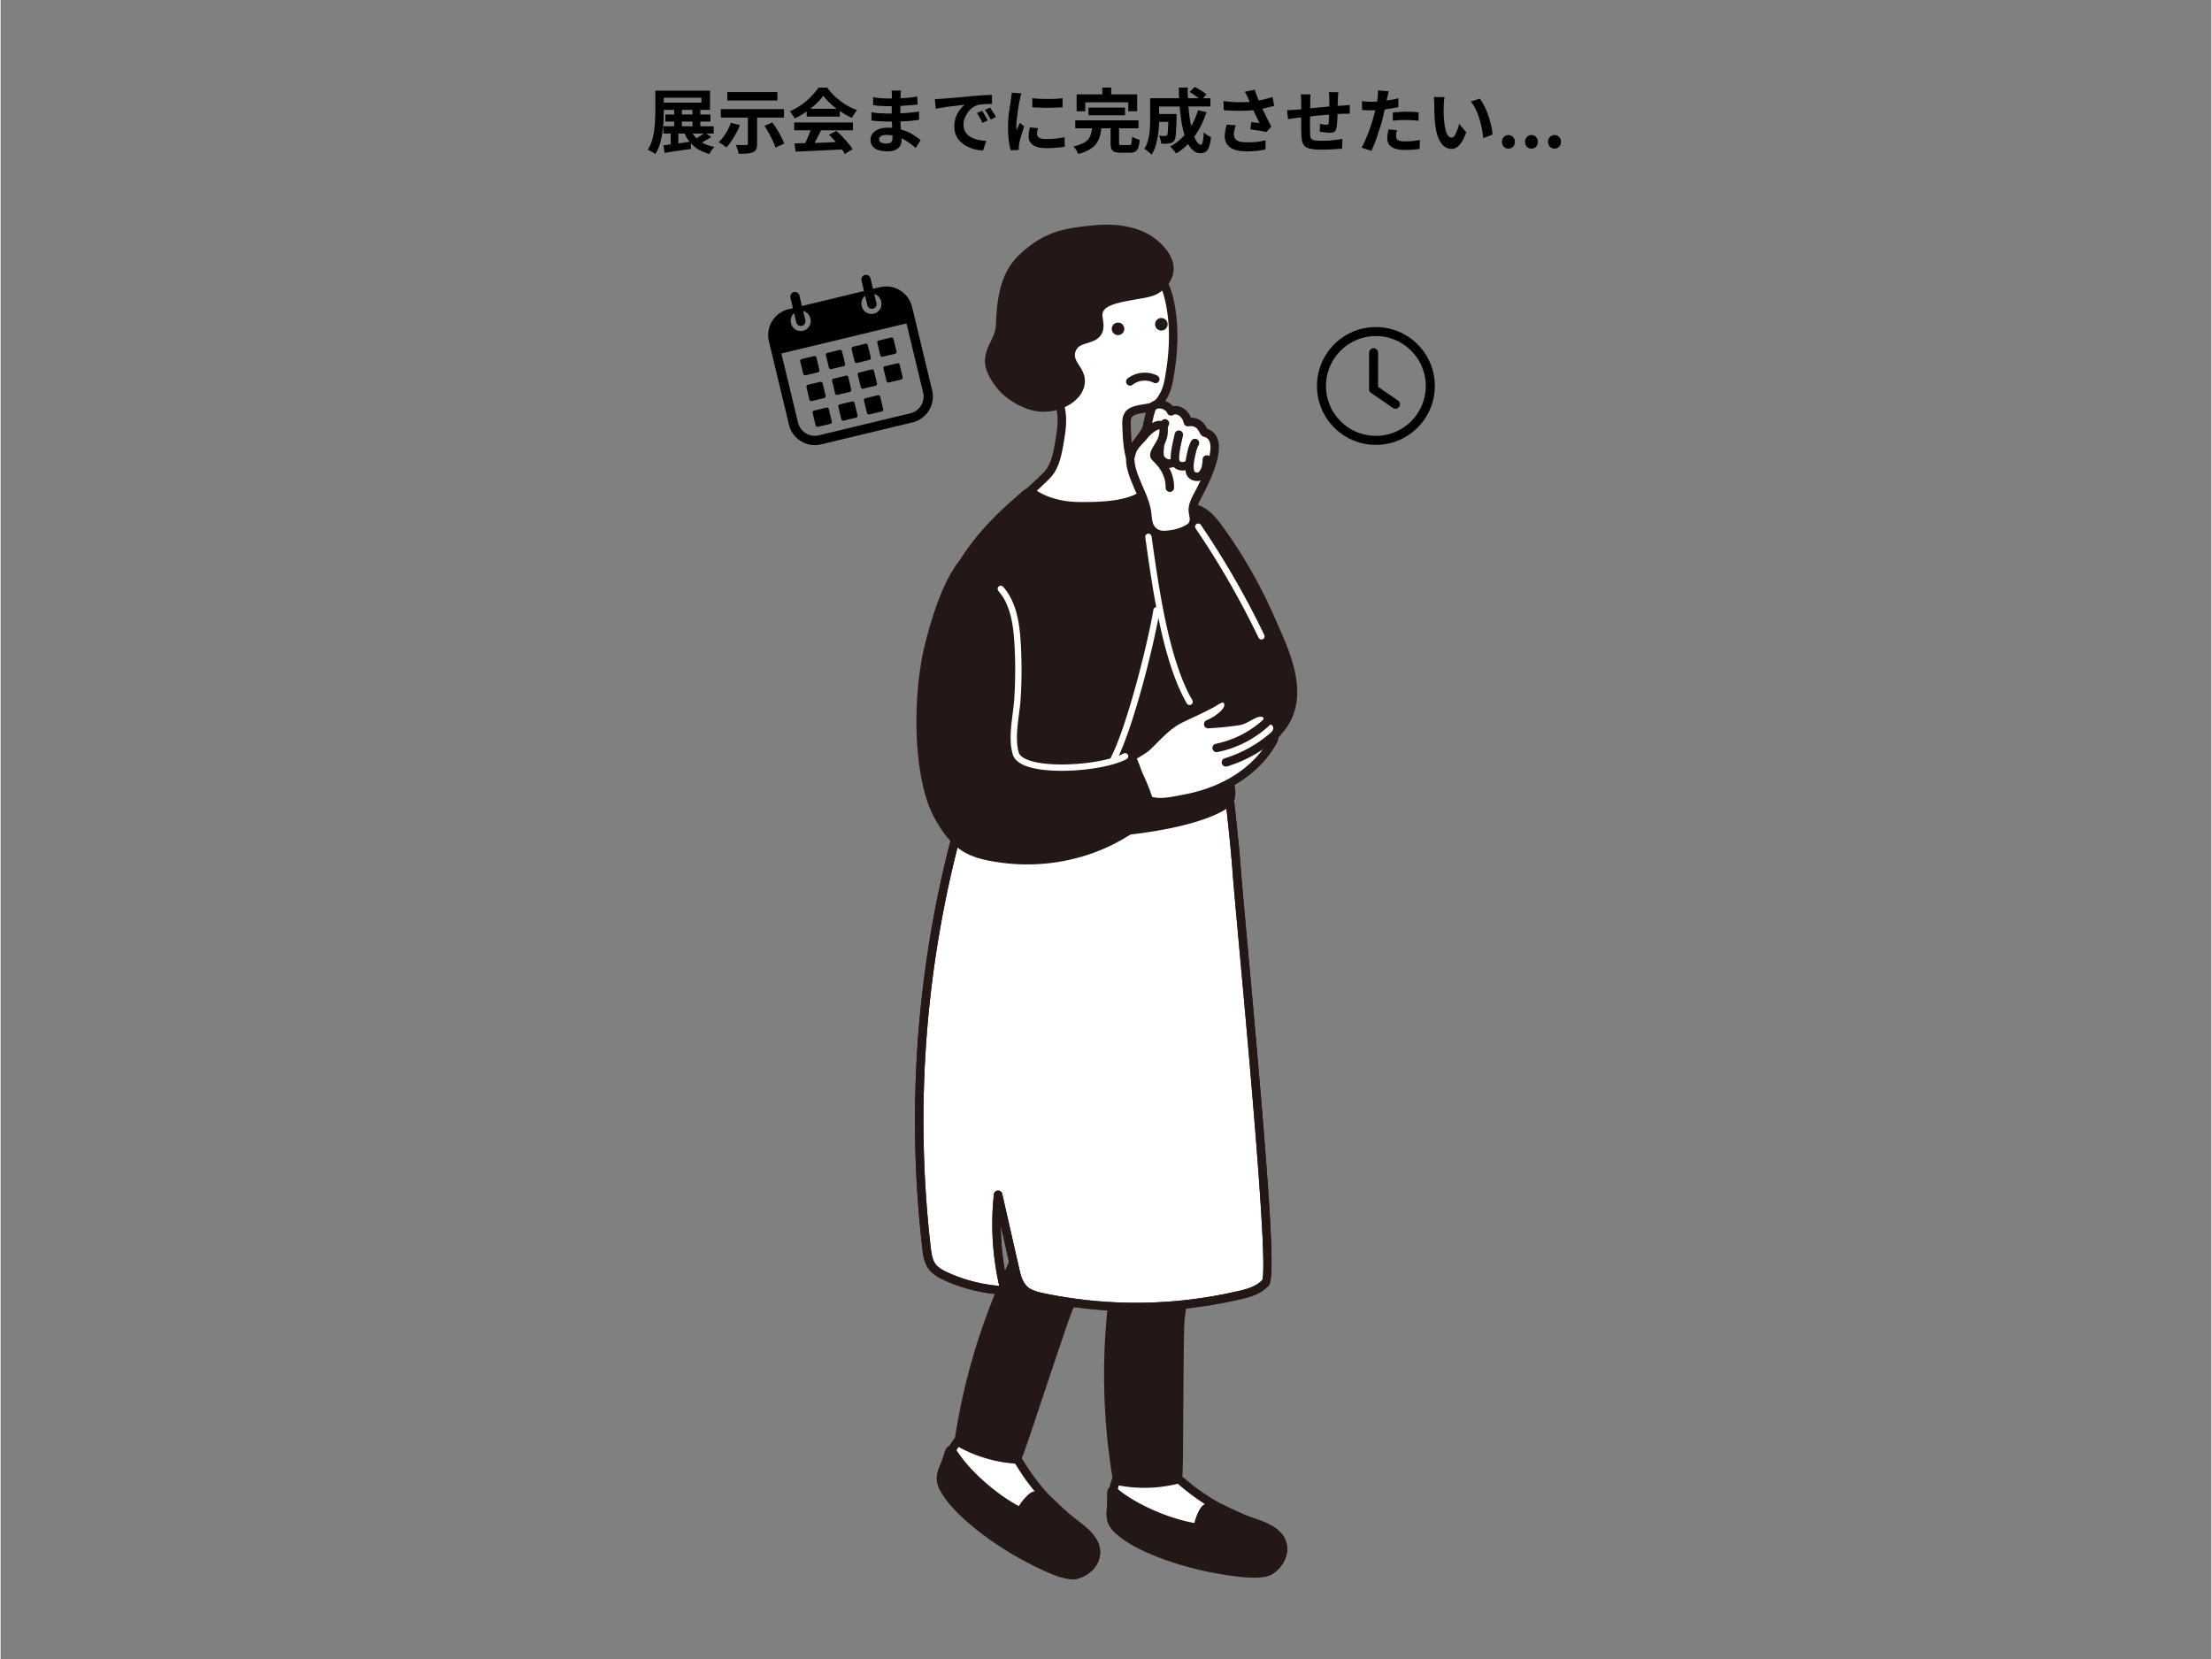 <?xml version="1.0" encoding="UTF-8"?> <svg xmlns="http://www.w3.org/2000/svg" width="300" height="225" version="1.0" viewBox="0 0 224.88 168.75"><rect x="0" y="0" width="224.88" height="168.75" fill="#808080" stroke="none"/><defs><clipPath id="a"><path d="M112 148h19v12.645h-19Zm0 0"></path></clipPath><clipPath id="b"><path d="M112 147h19v13.645h-19Zm0 0"></path></clipPath><clipPath id="c"><path d="M112 151h19v9.645h-19Zm0 0"></path></clipPath><clipPath id="d"><path d="M95 145h17v15.645H95Zm0 0"></path></clipPath><clipPath id="e"><path d="M95 144h17v16.645H95Zm0 0"></path></clipPath><clipPath id="f"><path d="M95 147h17v13.645H95Zm0 0"></path></clipPath><clipPath id="g"><path d="M116 51h15.922v25H116Zm0 0"></path></clipPath><clipPath id="h"><path d="M115 51h16.922v26H115Zm0 0"></path></clipPath><clipPath id="i"><path d="M100 22.852h20V42h-20Zm0 0"></path></clipPath><clipPath id="j"><path d="M133.902 33.27h11.985v11.98h-11.985Zm0 0"></path></clipPath><clipPath id="k"><path d="M78 27h17v19H78Zm0 0"></path></clipPath><clipPath id="l"><path d="m77.152 30.555 14.563-3.504L95.39 42.34l-14.563 3.504Zm0 0"></path></clipPath><clipPath id="m"><path d="m77.152 30.555 14.563-3.504L95.39 42.34l-14.563 3.504Zm0 0"></path></clipPath><clipPath id="n"><path d="m77.152 30.555 14.563-3.504L95.39 42.34l-14.563 3.504Zm0 0"></path></clipPath><clipPath id="o"><path d="M81 36h3v3h-3Zm0 0"></path></clipPath><clipPath id="p"><path d="m77.152 30.555 14.563-3.504L95.39 42.34l-14.563 3.504Zm0 0"></path></clipPath><clipPath id="q"><path d="m77.152 30.555 14.563-3.504L95.39 42.34l-14.563 3.504Zm0 0"></path></clipPath><clipPath id="r"><path d="m77.152 30.555 14.563-3.504L95.39 42.34l-14.563 3.504Zm0 0"></path></clipPath><clipPath id="s"><path d="M81 38h3v3h-3Zm0 0"></path></clipPath><clipPath id="t"><path d="m77.152 30.555 14.563-3.504L95.39 42.34l-14.563 3.504Zm0 0"></path></clipPath><clipPath id="u"><path d="m77.152 30.555 14.563-3.504L95.39 42.34l-14.563 3.504Zm0 0"></path></clipPath><clipPath id="v"><path d="m77.152 30.555 14.563-3.504L95.39 42.34l-14.563 3.504Zm0 0"></path></clipPath><clipPath id="w"><path d="M82 41h3v3h-3Zm0 0"></path></clipPath><clipPath id="x"><path d="m77.152 30.555 14.563-3.504L95.39 42.34l-14.563 3.504Zm0 0"></path></clipPath><clipPath id="y"><path d="m77.152 30.555 14.563-3.504L95.39 42.34l-14.563 3.504Zm0 0"></path></clipPath><clipPath id="z"><path d="m77.152 30.555 14.563-3.504L95.39 42.34l-14.563 3.504Zm0 0"></path></clipPath><clipPath id="A"><path d="M83 35h3v3h-3Zm0 0"></path></clipPath><clipPath id="B"><path d="m77.152 30.555 14.563-3.504L95.39 42.34l-14.563 3.504Zm0 0"></path></clipPath><clipPath id="C"><path d="m77.152 30.555 14.563-3.504L95.39 42.34l-14.563 3.504Zm0 0"></path></clipPath><clipPath id="D"><path d="m77.152 30.555 14.563-3.504L95.39 42.34l-14.563 3.504Zm0 0"></path></clipPath><clipPath id="E"><path d="M84 38h3v3h-3Zm0 0"></path></clipPath><clipPath id="F"><path d="m77.152 30.555 14.563-3.504L95.39 42.34l-14.563 3.504Zm0 0"></path></clipPath><clipPath id="G"><path d="m77.152 30.555 14.563-3.504L95.39 42.34l-14.563 3.504Zm0 0"></path></clipPath><clipPath id="H"><path d="m77.152 30.555 14.563-3.504L95.39 42.34l-14.563 3.504Zm0 0"></path></clipPath><clipPath id="I"><path d="M85 40h3v3h-3Zm0 0"></path></clipPath><clipPath id="J"><path d="m77.152 30.555 14.563-3.504L95.39 42.34l-14.563 3.504Zm0 0"></path></clipPath><clipPath id="K"><path d="m77.152 30.555 14.563-3.504L95.39 42.34l-14.563 3.504Zm0 0"></path></clipPath><clipPath id="L"><path d="m77.152 30.555 14.563-3.504L95.39 42.34l-14.563 3.504Zm0 0"></path></clipPath><clipPath id="M"><path d="M86 34h3v3h-3Zm0 0"></path></clipPath><clipPath id="N"><path d="m77.152 30.555 14.563-3.504L95.39 42.34l-14.563 3.504Zm0 0"></path></clipPath><clipPath id="O"><path d="m77.152 30.555 14.563-3.504L95.39 42.34l-14.563 3.504Zm0 0"></path></clipPath><clipPath id="P"><path d="m77.152 30.555 14.563-3.504L95.39 42.34l-14.563 3.504Zm0 0"></path></clipPath><clipPath id="Q"><path d="M87 37h3v3h-3Zm0 0"></path></clipPath><clipPath id="R"><path d="m77.152 30.555 14.563-3.504L95.39 42.34l-14.563 3.504Zm0 0"></path></clipPath><clipPath id="S"><path d="m77.152 30.555 14.563-3.504L95.39 42.34l-14.563 3.504Zm0 0"></path></clipPath><clipPath id="T"><path d="m77.152 30.555 14.563-3.504L95.39 42.34l-14.563 3.504Zm0 0"></path></clipPath><clipPath id="U"><path d="M87 40h3v3h-3Zm0 0"></path></clipPath><clipPath id="V"><path d="m77.152 30.555 14.563-3.504L95.39 42.34l-14.563 3.504Zm0 0"></path></clipPath><clipPath id="W"><path d="m77.152 30.555 14.563-3.504L95.39 42.34l-14.563 3.504Zm0 0"></path></clipPath><clipPath id="X"><path d="m77.152 30.555 14.563-3.504L95.39 42.34l-14.563 3.504Zm0 0"></path></clipPath><clipPath id="Y"><path d="M89 34h3v3h-3Zm0 0"></path></clipPath><clipPath id="Z"><path d="m77.152 30.555 14.563-3.504L95.39 42.34l-14.563 3.504Zm0 0"></path></clipPath><clipPath id="aa"><path d="m77.152 30.555 14.563-3.504L95.39 42.34l-14.563 3.504Zm0 0"></path></clipPath><clipPath id="ab"><path d="m77.152 30.555 14.563-3.504L95.39 42.34l-14.563 3.504Zm0 0"></path></clipPath><clipPath id="ac"><path d="M89 36h3v3h-3Zm0 0"></path></clipPath><clipPath id="ad"><path d="m77.152 30.555 14.563-3.504L95.39 42.34l-14.563 3.504Zm0 0"></path></clipPath><clipPath id="ae"><path d="m77.152 30.555 14.563-3.504L95.39 42.34l-14.563 3.504Zm0 0"></path></clipPath><clipPath id="af"><path d="m77.152 30.555 14.563-3.504L95.39 42.34l-14.563 3.504Zm0 0"></path></clipPath></defs><g clip-path="url(#a)"><path fill="#fff" d="M120.691 151.16a21.7 21.7 0 0 0 6.536 3.633c1.257.437 2.746.934 3.132 2.207.313 1.04-.332 2.184-1.254 2.754s-3.464.172-4.539.004c-4.886-.758-9.242-2.574-10.699-3.985-.308-.296-.64-.597-.8-.996-.18-.441-.141-.933-.102-1.406.082-.996.172-2.016.558-2.937 1.848-4.383 4.63-1.336 7.168.726m0 0"></path></g><g clip-path="url(#b)"><path fill="#231815" d="M124.5 160.184c-5.18-.805-9.5-2.711-10.934-4.102l-.066-.062c-.305-.293-.652-.63-.836-1.083-.219-.542-.168-1.132-.129-1.605.086-1.02.172-2.074.59-3.066.602-1.422 1.344-2.22 2.27-2.442 1.554-.375 3.187 1 4.765 2.332.266.227.535.453.8.668a21.1 21.1 0 0 0 6.458 3.578c1.297.45 2.906 1.008 3.352 2.473.394 1.305-.426 2.621-1.438 3.246-.426.262-1.078.356-1.84.356-.906 0-1.972-.133-2.992-.293m-4.895-9.371c-1.41-1.192-2.867-2.426-4.007-2.149-.633.149-1.2.8-1.676 1.934-.363.867-.445 1.851-.527 2.808-.036.399-.07.852.07 1.211.117.281.367.524.633.781l.07.067c1.36 1.312 5.644 3.12 10.492 3.87.852.134 3.442.536 4.223.052.715-.442 1.332-1.383 1.066-2.262-.32-1.043-1.64-1.5-2.863-1.922a22 22 0 0 1-6.664-3.707c-.274-.223-.543-.453-.817-.684m0 0"></path></g><path fill="#231815" d="M119.797 150.46c-2.02.532-4.164.59-6.207.165a64.5 64.5 0 0 1 .168-22.516c.097-.511.203-1.035.492-1.464.523-.786 1.508-1.086 2.414-1.332 6.203-1.692 3.64 5.277 3.332 8.996-.125 1.46-.133 16.132-.2 16.152m0 0"></path><path fill="#231815" d="M113.5 151.047a.43.43 0 0 1-.336-.352 64.6 64.6 0 0 1 .168-22.668c.086-.464.207-1.101.559-1.625.64-.957 1.855-1.285 2.66-1.504 1.707-.468 2.922-.347 3.71.368 1.427 1.296.938 4.187.505 6.742-.145.851-.282 1.656-.34 2.34-.067.808-.102 5.949-.13 10.082-.038 6.355-.038 6.355-.39 6.449a14 14 0 0 1-3.562.46c-.957 0-1.91-.097-2.844-.292m5.934-6.625c.03-4.36.062-9.305.132-10.149.063-.722.2-1.543.348-2.41.395-2.336.848-4.98-.23-5.96-.547-.493-1.524-.551-2.903-.176-.902.246-1.75.52-2.172 1.156-.234.347-.332.793-.425 1.3a63.7 63.7 0 0 0-.22 22.075c1.79.332 3.653.281 5.423-.14.015-.829.031-3.298.047-5.696M122.54 153.473c.358-.313.917-.348 1.448-.11 1.082.485 2.11 1.04 3.239 1.43 1.257.434 2.746.934 3.132 2.203.313 1.04-.332 2.188-1.254 2.758-.921.566-4.316-.113-5.378-.34-3.524-.754-7.028-1.664-9.86-3.64a2.3 2.3 0 0 1-.8-1c-.176-.438-.141-.93-.102-1.407.094-1.113-.14-2.031.297-1.656 2.078 1.781 5.832 3.332 8.547 3.695-.036-.515.472-1.707.73-1.933m0 0"></path><g clip-path="url(#c)"><path fill="#231815" d="M123.637 159.836c-3.282-.7-7.028-1.621-10.016-3.711a2.7 2.7 0 0 1-.953-1.187c-.219-.543-.172-1.133-.133-1.606.031-.352.028-.7.02-.977-.008-.57-.016-.953.336-1.113.144-.07.37-.097.652.14 1.82 1.567 5.203 3.067 7.89 3.532.145-.668.54-1.516.825-1.762.48-.422 1.21-.492 1.906-.18.34.153.672.313 1.004.47.742.351 1.441.683 2.254.964 1.293.45 2.906 1.004 3.351 2.469.395 1.309-.425 2.621-1.441 3.25q-.463.281-1.523.281c-1 0-2.395-.191-4.172-.57m-.813-6.04c-.164.169-.61 1.2-.586 1.583a.42.42 0 0 1-.14.34.44.44 0 0 1-.348.113c-2.734-.363-6.187-1.805-8.332-3.441 0 .289.008.636-.023 1.015-.036.399-.075.852.07 1.211.129.317.355.602.648.805 2.856 1.992 6.504 2.89 9.7 3.57 3.12.664 4.664.64 5.066.395.715-.442 1.332-1.383 1.066-2.262-.32-1.043-1.64-1.5-2.863-1.926-.8-.277-1.555-.633-2.285-.98-.328-.156-.652-.313-.988-.461a1.3 1.3 0 0 0-.512-.117.7.7 0 0 0-.473.156m0 0"></path></g><g clip-path="url(#d)"><path fill="#fff" d="M104.035 149.398a21.7 21.7 0 0 0 5.086 5.485c1.059.804 2.32 1.738 2.29 3.066-.024 1.086-.99 1.977-2.044 2.23-1.055.255-3.347-.91-4.316-1.402-4.41-2.238-7.989-5.316-8.934-7.105-.203-.383-.426-.77-.453-1.2-.031-.472.156-.929.34-1.367.39-.921.789-1.863 1.445-2.617 3.117-3.593 4.813.164 6.586 2.91m0 0"></path></g><g clip-path="url(#e)"><path fill="#231815" d="M104.86 159.16c-4.676-2.37-8.192-5.527-9.126-7.289l-.039-.078c-.199-.375-.425-.8-.46-1.293-.04-.586.19-1.129.374-1.562.38-.903.809-1.918 1.516-2.735 1.008-1.164 1.95-1.687 2.918-1.617 1.594.129 2.719 1.941 3.8 3.695.184.301.372.598.555.883a21 21 0 0 0 5.028 5.406c1.09.825 2.449 1.856 2.422 3.387-.032 1.363-1.22 2.36-2.38 2.64a2 2 0 0 1-.429.048c-1.09 0-2.695-.73-4.18-1.485m-7.087-12.394c-.617.71-1 1.62-1.37 2.504-.157.37-.333.792-.305 1.175.02.305.183.618.359.942l.043.082c.879 1.668 4.395 4.715 8.77 6.933.765.391 3.093 1.578 3.996 1.36.816-.2 1.695-.903 1.714-1.82.024-1.094-1.093-1.938-2.12-2.72a22 22 0 0 1-5.188-5.59 60 60 0 0 1-.563-.898c-.972-1.57-1.976-3.195-3.14-3.289q-.048-.005-.102-.004c-.625 0-1.328.446-2.094 1.325m6.254 2.632h.008Zm0 0"></path></g><path fill="#231815" d="M103.406 148.457a13.55 13.55 0 0 1-5.953-1.77 64.5 64.5 0 0 1 7.149-21.351c.25-.457.511-.922.921-1.242.739-.582 1.77-.563 2.711-.516 6.418.317 1.82 6.149.371 9.59-.566 1.348-5.132 15.293-5.199 15.289m0 0"></path><path fill="#231815" d="M103.383 148.887h-.004a14 14 0 0 1-6.145-1.825.43.43 0 0 1-.21-.437 64.6 64.6 0 0 1 7.199-21.496c.226-.414.539-.984 1.035-1.375.906-.707 2.168-.649 3-.606 1.765.086 2.883.579 3.41 1.5.953 1.676-.41 4.274-1.617 6.563-.403.766-.781 1.488-1.047 2.121-.317.746-1.942 5.617-3.246 9.527-1.91 5.727-2.012 6.028-2.32 6.028a.1.1 0 0 1-.055 0m.015-.43h.008Zm2.391-24.023c-.332.261-.562.656-.809 1.109a63.8 63.8 0 0 0-7.058 20.914 13.1 13.1 0 0 0 5.195 1.55c.278-.784 1.063-3.136 1.824-5.417 1.38-4.133 2.942-8.813 3.27-9.59.281-.668.668-1.406 1.078-2.187 1.106-2.094 2.352-4.47 1.629-5.735-.363-.637-1.273-.996-2.703-1.066q-.335-.019-.664-.02c-.684-.004-1.305.082-1.762.442m0 0"></path><g fill="#231815" clip-path="url(#f)"><path d="M105.074 152.176c.442-.188.98-.047 1.41.344.883.796 1.684 1.64 2.637 2.363 1.059.804 2.32 1.738 2.29 3.066-.024 1.086-.99 1.977-2.044 2.23-1.055.255-4.07-1.445-5.008-1.992-3.117-1.808-6.168-3.757-8.242-6.519a2.23 2.23 0 0 1-.453-1.195c-.031-.473.156-.934.34-1.371.437-1.028.496-1.977.797-1.485 1.422 2.34 4.511 4.977 6.976 6.164.133-.496.985-1.472 1.297-1.605m0 0"></path><path d="M104.145 158.563c-2.903-1.684-6.18-3.723-8.372-6.633a2.7 2.7 0 0 1-.539-1.43c-.039-.586.192-1.129.375-1.562.137-.329.239-.657.32-.922.169-.547.282-.91.665-.957.164-.02.386.023.574.336 1.246 2.05 3.996 4.527 6.406 5.8.348-.586.985-1.27 1.332-1.418.59-.254 1.305-.09 1.867.422q.416.376.813.758c.598.566 1.156 1.098 1.836 1.613 1.094.828 2.453 1.856 2.422 3.39-.028 1.364-1.215 2.36-2.375 2.642q-.149.035-.332.035c-.942-.004-2.621-.7-4.992-2.075m1.101-5.993c-.207.106-.953.946-1.05 1.32a.42.42 0 0 1-.235.282.43.43 0 0 1-.371-.004c-2.485-1.195-5.32-3.633-6.852-5.856-.086.278-.191.61-.336.958-.156.37-.336.792-.308 1.175.023.34.152.684.367.965 2.094 2.785 5.285 4.766 8.113 6.406 2.766 1.602 4.258 2.051 4.692 1.946.82-.2 1.699-.903 1.718-1.82.024-1.094-1.093-1.938-2.125-2.72-.671-.511-1.277-1.085-1.863-1.64q-.393-.376-.797-.746c-.226-.203-.484-.316-.715-.316a.7.7 0 0 0-.238.05m0 0"></path></g><path fill="#fff" d="M128.68 130.477c-.918.96-2.23 1.168-3.489 1.441a46.1 46.1 0 0 1-19.164.055c-.675-.145-1.382-.317-1.886-.786-.59-.546-.797-1.378-.973-2.16q-.855-3.751-1.703-7.496a28.1 28.1 0 0 0 .672 9.735 16.4 16.4 0 0 1-5.864-1.383c-.59-.262-1.187-.578-1.554-1.102-.375-.535-.465-1.21-.54-1.86a114.1 114.1 0 0 1 2.633-40.405c.477-1.918 1.04-3.895 2.344-5.383 1.461-1.664 3.64-2.48 5.754-3.14 5.11-1.595 19.88 1.413 19.88 1.413s.679 5.442.964 9.371c.383 5.27 3.941 40.637 2.926 41.7m0 0"></path><path fill="#231815" d="M105.938 132.395c-.739-.157-1.508-.356-2.09-.891-.707-.656-.934-1.656-1.098-2.383l-1.012-4.445c.016 2.183.29 4.351.82 6.484a.44.44 0 0 1-.085.38.41.41 0 0 1-.356.155 16.7 16.7 0 0 1-6.015-1.422c-.645-.289-1.301-.636-1.735-1.25-.453-.648-.547-1.46-.613-2.058a113.9 113.9 0 0 1 2.644-40.563c.485-1.96 1.079-4.007 2.438-5.558 1.57-1.793 3.894-2.625 5.95-3.27 5.151-1.61 19.484 1.281 20.093 1.403.18.039.316.183.34.367.008.054.683 5.5.965 9.394.09 1.211.347 4.047.675 7.637 2.309 25.313 2.829 33.668 2.133 34.395-.937.98-2.187 1.246-3.398 1.5l-.309.066a46.3 46.3 0 0 1-9.8 1.039 46.3 46.3 0 0 1-9.547-.98M126 96.453c-.328-3.59-.586-6.43-.676-7.652-.242-3.336-.777-7.828-.926-9.04-2.128-.413-14.812-2.78-19.359-1.363-1.941.606-4.133 1.391-5.555 3.016-1.234 1.402-1.789 3.336-2.25 5.2a113 113 0 0 0-2.625 40.257c.075.652.16 1.227.461 1.66.313.442.848.719 1.38.953a15.7 15.7 0 0 0 5.132 1.313 28.4 28.4 0 0 1-.547-9.313.43.43 0 0 1 .403-.382.44.44 0 0 1 .445.332l1.703 7.492c.18.804.371 1.504.844 1.941.422.39 1.039.543 1.683.68a45.8 45.8 0 0 0 18.989-.05l.308-.067c1.117-.239 2.172-.461 2.926-1.22.594-1.655-1.383-23.315-2.336-33.757m0 0"></path><g clip-path="url(#g)"><path fill="#231815" d="M124.113 54.023a49 49 0 0 1 5.035 8.84c1.223 2.782 3.024 6.375 2.028 9.457-.578 1.774-2.153 3.34-4.02 3.368-1.36.019-2.629-.762-3.52-1.79-.878-1.015-1.269-2.246-1.972-3.359-.68-1.082-1.426-2.11-2.016-3.273a34.2 34.2 0 0 1-2.804-7.625c-.422-1.79-.696-3.715-.004-5.418.629-1.551 2.004-2.414 3.617-2.57 1.758-.169 2.684 1.019 3.656 2.37m0 0"></path></g><g clip-path="url(#h)"><path fill="#231815" d="M123.313 74.18c-.579-.668-.954-1.41-1.317-2.133-.219-.43-.437-.867-.695-1.277a53 53 0 0 0-.594-.915c-.5-.757-1.012-1.543-1.445-2.39a34.7 34.7 0 0 1-2.836-7.723c-.418-1.758-.742-3.808.015-5.68.657-1.62 2.102-2.656 3.973-2.835 2.078-.2 3.168 1.324 4.05 2.55a49.2 49.2 0 0 1 5.075 8.914l.3.676c1.208 2.715 2.716 6.094 1.74 9.086-.688 2.129-2.509 3.637-4.419 3.668h-.062c-1.344 0-2.723-.707-3.785-1.941M120.5 52.082c-1.543.152-2.73.988-3.262 2.3-.668 1.65-.363 3.532.024 5.157a34 34 0 0 0 2.765 7.535c.414.809.914 1.57 1.399 2.309.203.308.406.613.601.926.282.445.512.906.739 1.351.355.703.687 1.371 1.199 1.957.914 1.059 2.058 1.649 3.183 1.64 1.727-.027 3.125-1.566 3.614-3.07.87-2.68-.563-5.89-1.711-8.472l-.301-.68a48.4 48.4 0 0 0-4.988-8.758c-1.016-1.418-1.79-2.336-3.262-2.195m0 0"></path></g><path fill="#231815" d="M105.938 132.395c-.739-.157-1.508-.356-2.09-.891-.707-.656-.934-1.656-1.098-2.383l-1.012-4.445c.016 2.183.29 4.351.82 6.484a.44.44 0 0 1-.085.38.41.41 0 0 1-.356.155 16.7 16.7 0 0 1-6.015-1.422c-.645-.289-1.301-.636-1.735-1.25-.453-.648-.547-1.46-.613-2.058a113.9 113.9 0 0 1 2.644-40.563c.485-1.96 1.079-4.007 2.438-5.558 1.57-1.793 3.894-2.625 5.95-3.27 5.151-1.61 19.484 1.281 20.093 1.403.18.039.316.183.34.367.008.054.683 5.5.965 9.394.09 1.211.347 4.047.675 7.637 2.309 25.313 2.829 33.668 2.133 34.395-.937.98-2.187 1.246-3.398 1.5l-.309.066a46.3 46.3 0 0 1-9.8 1.039 46.3 46.3 0 0 1-9.547-.98M126 96.453c-.328-3.59-.586-6.43-.676-7.652-.242-3.336-.777-7.828-.926-9.04-2.128-.413-14.812-2.78-19.359-1.363-1.941.606-4.133 1.391-5.555 3.016-1.234 1.402-1.789 3.336-2.25 5.2a113 113 0 0 0-2.625 40.257c.075.652.16 1.227.461 1.66.313.442.848.719 1.38.953a15.7 15.7 0 0 0 5.132 1.313 28.4 28.4 0 0 1-.547-9.313.43.43 0 0 1 .403-.382.44.44 0 0 1 .445.332l1.703 7.492c.18.804.371 1.504.844 1.941.422.39 1.039.543 1.683.68a45.8 45.8 0 0 0 18.989-.05l.308-.067c1.117-.239 2.172-.461 2.926-1.22.594-1.655-1.383-23.315-2.336-33.757m0 0"></path><path fill="#fff" d="M106.828 47.816c.516-.816.7-1.832.867-2.796.215-1.262.426-2.579.04-3.797-.512-1.63-1.938-2.68-2.547-4.227-.626-1.586-1.024-3.285-.93-4.988s.715-3.41 1.91-4.625c1.312-1.336 3.633-2.117 5.484-2.102 1.75.02 3.875 1.09 5.27 2.102.379.277.746.586 1.035.953.52.66.777 1.488.953 2.305.54 2.488.426 5.078 0 7.59-.11.64-.242 1.292-.539 1.87-.613 1.188-1.066 1.301-2.129 1.465-1.25.2-1.754.438-1.715 1.582.059 1.77.106 3.54 1.149 5.04.21.304.469.578.734.835.207.2.77.68.77.68s-1.332.961-1.895 1.14c-3.105 1-5.336 1.036-8.207.43-.535-.113-1.074-.285-1.535-.57-.547-.344-.86-.715-.86-.715s1.344-1.218 1.762-1.668c.145-.156.27-.328.383-.504m0 0"></path><path fill="#231815" d="M106.988 51.691c-.68-.144-1.23-.347-1.675-.625a4.3 4.3 0 0 1-.958-.804.43.43 0 0 1 .04-.594c.011-.012 1.332-1.215 1.734-1.645.121-.128.234-.277.336-.437.45-.719.629-1.621.805-2.64.195-1.15.418-2.45.054-3.598-.254-.793-.746-1.446-1.265-2.137-.477-.629-.97-1.277-1.274-2.059-.722-1.84-1.047-3.582-.957-5.168.106-1.941.828-3.68 2.031-4.906 1.297-1.316 3.645-2.23 5.73-2.23h.067c1.875.015 4.082 1.14 5.52 2.183.488.356.844.688 1.12 1.04.61.777.876 1.734 1.036 2.476.496 2.305.496 4.84 0 7.754-.105.625-.246 1.344-.578 1.996-.703 1.36-1.324 1.516-2.45 1.691-1.261.2-1.374.383-1.347 1.207.059 1.73.113 3.364 1.07 4.743.176.25.399.503.676.769.203.195.75.664.754.664a.434.434 0 0 1-.031.676c-.14.101-1.403 1.004-2.012 1.2-1.777.573-3.3.85-4.879.85-1.117.005-2.262-.132-3.547-.406m9.121-2.355a6 6 0 0 1-.789-.906c-1.101-1.586-1.164-3.426-1.222-5.27-.055-1.558.867-1.828 2.074-2.02.957-.148 1.281-.203 1.816-1.238.278-.539.403-1.183.496-1.746.477-2.8.48-5.23.004-7.426-.14-.656-.367-1.488-.867-2.128-.226-.286-.527-.563-.953-.872-1.27-.921-3.344-2.003-5.02-2.02-1.867-.046-4.03.813-5.171 1.974-1.055 1.074-1.692 2.617-1.786 4.347-.082 1.465.223 3.082.899 4.809.265.668.7 1.242 1.16 1.851.543.72 1.102 1.465 1.398 2.399.426 1.344.188 2.758-.023 4-.191 1.113-.39 2.101-.926 2.957a4 4 0 0 1-.433.562c-.297.317-1.02.993-1.45 1.387.121.102.274.223.461.336.356.227.813.395 1.395.52 2.941.62 5.11.507 7.988-.418.27-.09.844-.446 1.324-.77-.148-.125-.289-.25-.375-.328m0 0"></path><path fill="#231815" d="M105.29 50.355c.097.06.19.118.269.16 1.296.7 2.793.973 4.265.981 1.477.004 2.946-.043 4.39-.332.923-.187 1.911-.633 2.509-1.363.066-.082.132-.172.23-.219.215-.098 1.606 1.133 1.942 1.402 4.335 3.477 7.476 7.328 6.753 13.114a61 61 0 0 0-.37 4.152c-.204 3.5-1.216 6.766-.485 10.313.172.816.691 2.41.105 3.007-.277.285-2.445 2.012-10.152 2.903-4.062.465-11.484-.395-15.191-2.118-.278-.128-.567-.28-.715-.546-.121-.223-.121-.489-.121-.739.02-3.691-.164-7.07-1.086-10.664-.426-1.676-1.23-3.484-1.309-5.215-.12-2.804.34-6.07 1.91-8.449 1.59-2.402 3.52-4.3 5.704-6.172.195-.168.433-.468.687-.476.203-.008.45.129.664.261m0 0"></path><path fill="#231815" d="M99.371 82.746c-.328-.156-.703-.351-.91-.734-.176-.325-.172-.684-.172-.946.016-3.246-.105-6.773-1.074-10.558-.133-.524-.305-1.059-.485-1.621-.382-1.203-.78-2.446-.835-3.676-.09-2 .05-5.781 1.98-8.707 1.754-2.66 3.906-4.66 5.781-6.266q.058-.047.121-.113c.2-.187.47-.45.828-.465.332-.015.641.16.91.324l.063.043.188.11c1.125.61 2.496.922 4.062.93 1.383.007 2.844-.032 4.305-.325.96-.195 1.785-.637 2.281-1.238.078-.094.184-.227.363-.309.36-.168.715.047 2.13 1.239.109.093.202.168.261.218 3.863 3.094 7.707 7.121 6.91 13.5-.164 1.313-.289 2.7-.371 4.125-.066 1.141-.215 2.262-.363 3.348-.313 2.324-.61 4.516-.125 6.852.023.125.062.273.097.43.23.968.551 2.292-.109 2.968-.207.21-2.254 2.086-10.414 3.027-.758.086-1.633.13-2.586.13-4.148-.005-9.68-.821-12.836-2.286m14.926-31.16c-1.531.309-3.07.348-4.473.34-1.715-.008-3.219-.356-4.472-1.035a4 4 0 0 1-.227-.133l-.066-.04c-.27-.167-.38-.198-.41-.198-.06.015-.204.152-.278.226-.055.05-.11.106-.156.145-1.828 1.566-3.926 3.511-5.625 6.09-1.309 1.984-1.98 4.968-1.836 8.187.047 1.117.43 2.305.797 3.453.176.555.36 1.125.5 1.672.992 3.879 1.113 7.473 1.097 10.777 0 .188 0 .399.067.528.086.156.305.265.52.367 3.69 1.715 11.07 2.523 14.96 2.078 7.996-.922 9.875-2.758 9.895-2.773.324-.332.039-1.524-.113-2.165a9 9 0 0 1-.106-.46c-.512-2.477-.191-4.844.113-7.137.145-1.07.297-2.176.36-3.285.082-1.442.21-2.852.375-4.18.742-5.957-2.918-9.777-6.594-12.723-.062-.05-.16-.133-.277-.234-.254-.211-.95-.793-1.293-1.012-.598.73-1.602 1.281-2.758 1.512m0 0"></path><path fill="#fff" d="M114.086 78.563c-.16-1.41 1.687-1.805 2.59-2.665 1.011-.96 1.93-2.066 3.195-2.718 1.152-.594 1.574-.703 3.223-1.563.367-.195.965-.672 1.367-.57.32.086.488.46.434.785-.055.32-.278.598-.516.828a4.8 4.8 0 0 1-1.543.996c.777-.05 1.55-.101 2.324-.21.328-.048.703-.071 1.02-.165.363-.105.734-.36 1.074-.527.223-.11.453-.223.695-.266.246-.043.52-.015.719.137.195.148.297.438.187.66a.82.82 0 0 1 .73.145.82.82 0 0 1 .298.687c-.024.297-.207.555-.39.793.171.164-.087.524-.177.68-1.793 3.09-5.285 4.98-8.84 5.644-1.949.364-3.433.797-5.027-.625-.52-.464-1.039-.976-1.265-1.632a2 2 0 0 1-.098-.415m0 0"></path><path fill="#231815" d="M115.16 80.93c-.531-.477-1.12-1.047-1.383-1.813a2.6 2.6 0 0 1-.12-.504c-.137-1.242.91-1.863 1.753-2.363.367-.219.719-.426.969-.664q.339-.329.672-.664c.777-.781 1.582-1.594 2.62-2.125a27 27 0 0 1 1.278-.613c.504-.23 1.028-.47 1.942-.95a5 5 0 0 0 .27-.16c.41-.254.921-.57 1.405-.445.582.152.84.766.754 1.273-.082.477-.406.836-.644 1.067q-.06.059-.125.117.272-.03.543-.066l.293-.04c.234-.027.472-.054.668-.113.203-.058.43-.183.648-.308q.18-.102.356-.192c.238-.113.507-.25.812-.305.399-.07.777.008 1.055.215.187.145.316.348.375.567.203.035.394.12.554.25.313.25.485.656.454 1.054-.024.32-.164.586-.332.825.027.312-.172.632-.293.832-1.715 2.957-5.04 5.09-9.13 5.851l-.46.086c-.75.145-1.457.281-2.145.281-.941 0-1.847-.253-2.789-1.093m13.992-6.285c.153-.196.29-.387.301-.563a.38.38 0 0 0-.137-.316.38.38 0 0 0-.336-.063c-.16.047-.316-.02-.43-.14-.113-.118-.136-.313-.081-.465.008-.016-.008-.09-.063-.13-.082-.062-.222-.081-.379-.054-.183.035-.379.129-.582.23-.105.051-.21.11-.316.168-.262.149-.531.297-.824.383-.266.078-.543.11-.813.145l-.27.031c-.8.113-1.624.168-2.355.215a.42.42 0 0 1-.449-.336.43.43 0 0 1 .262-.492 4.4 4.4 0 0 0 1.402-.906c.238-.23.363-.418.39-.594.024-.133-.046-.274-.117-.29-.148-.03-.558.231-.738.344-.117.07-.226.137-.324.188-.934.488-1.492.746-1.98.969-.383.176-.743.34-1.239.594-.918.476-1.64 1.199-2.41 1.968-.227.23-.453.457-.687.68-.32.309-.73.547-1.125.785-.88.52-1.407.883-1.336 1.524q.018.151.078.32c.195.57.672 1.031 1.144 1.45 1.305 1.167 2.52.933 4.2.612l.464-.09c3.84-.714 6.953-2.695 8.543-5.437l.043-.074c.032-.047.09-.14.117-.207a.43.43 0 0 1 .047-.45M112.086 23.29c1.55-.056 3.254.19 4.562.976 1.149.691 2.614 2.168 2.157 3.636-.211.672-.707 1.235-1.313 1.59-1.324.785-6.004.473-5.844 2.637.04.55.235 1.14-.03 1.625-.391.723-1.458.66-2.13 1.129-.476.328-.73.949-.62 1.52.14.718.777 1.25.948 1.96.149.602-.07 1.254-.468 1.727-.887 1.058-2.582 1.535-3.91 1.316-1.286-.207-2.829-1.086-3.657-2.09-.437-.53-.828-1.113-1.062-1.761-.633-1.742.89-2.828.949-4.426.066-1.836.25-3.984 1.238-5.633.551-.918 1.371-1.644 2.235-2.277 1.988-1.446 3.789-1.633 6.195-1.875q.369-.043.75-.055m0 0"></path><g clip-path="url(#i)"><path fill="#231815" d="M105.363 41.828c-1.383-.223-3.031-1.168-3.914-2.242-.554-.672-.914-1.27-1.14-1.887-.434-1.199.011-2.144.41-2.976.254-.54.496-1.051.52-1.614.073-2.03.28-4.144 1.296-5.84.5-.835 1.25-1.597 2.352-2.402 2.097-1.523 3.996-1.715 6.406-1.957.254-.023.516-.043.781-.05 1.867-.067 3.57.3 4.797 1.035 1.137.683 2.91 2.324 2.344 4.136-.227.735-.778 1.403-1.5 1.832-.516.305-1.344.446-2.305.606-1.93.328-3.402.656-3.332 1.625.008.129.027.258.047.386.066.465.14.989-.129 1.477-.32.59-.926.777-1.46.945-.302.094-.59.18-.802.328-.336.23-.52.688-.441 1.086.055.29.234.567.422.864.207.324.418.664.52 1.074.171.7-.036 1.488-.56 2.105-.874 1.047-2.355 1.524-3.6 1.524q-.373-.001-.712-.055m6.742-18.11q-.375.012-.726.052c-2.367.234-4.078.406-5.984 1.793-1.008.734-1.68 1.417-2.122 2.148-.914 1.531-1.105 3.516-1.18 5.43-.023.742-.316 1.359-.597 1.953-.371.777-.687 1.449-.379 2.308.192.524.508 1.043.996 1.637.75.914 2.207 1.746 3.387 1.938 1.266.207 2.781-.293 3.516-1.168.34-.407.484-.922.379-1.348-.067-.273-.235-.54-.415-.82-.218-.348-.453-.711-.539-1.16a1.96 1.96 0 0 1 .797-1.958c.32-.222.684-.336 1.035-.445.438-.133.809-.25.965-.531.13-.242.082-.582.032-.945-.02-.153-.04-.301-.051-.446-.137-1.828 2.183-2.218 4.047-2.535.8-.137 1.632-.277 2.007-.5.543-.324.95-.812 1.118-1.348.379-1.21-.97-2.543-1.965-3.14-1-.598-2.383-.922-3.922-.922q-.2.001-.399.008m0 0"></path></g><path fill="#231815" d="M113.027 33.45a.637.637 0 1 1 1.274 0 .637.637 0 0 1-1.274 0M117.434 33.012a.637.637 0 1 1 1.273 0 .637.637 0 0 1-1.273 0M123.695 76.512a.3.3 0 0 0 .086-.012 10.95 10.95 0 0 0 5.461-2.883.43.43 0 0 0 .008-.61.423.423 0 0 0-.605-.007 10.14 10.14 0 0 1-5.036 2.656.43.43 0 0 0-.336.504.44.44 0 0 0 .422.352M124.637 77.973a.4.4 0 0 0 .125-.016 13.7 13.7 0 0 0 5.398-3.14.43.43 0 0 0 .02-.61.436.436 0 0 0-.614-.016 12.8 12.8 0 0 1-5.054 2.942.427.427 0 0 0-.285.535.42.42 0 0 0 .41.305M116.387 37.906c-.63.004-1.262.203-1.754.594a.405.405 0 0 0-.063.57c.14.176.399.203.57.067a2.03 2.03 0 0 1 2.15-.207c.198.105.444.03.546-.168a.41.41 0 0 0-.168-.551 2.8 2.8 0 0 0-1.281-.305m0 0"></path><path fill="#fff" d="M116.914 42.07c.125-.425.2-1.03 1.121-.949.633.059 1.086.684 1.028.719.351-.227.847-.113 1.164.164.312.277.437.527.546.93 1.356-.215 1.551 1.023 1.711 1.062 2.36.574-.054 5.168-.68 6.332-.292.55-.609 1.152-.515 1.77.078.5.211.726-.023 1.23-.22.477-1.368.875-1.86.961-.969.172-1.844.316-2.437-.602-.29-.445-.281-1.015-.356-1.542-.152-1.09-.672-2.086-1.09-3.102-.34-.828-.808-2.027-.52-2.934.243-.765.977-1.507 1.4-2.195.242-.402.32-1.184.511-1.844m0 0"></path><path fill="#231815" d="M116.605 53.926c-.285-.438-.34-.946-.386-1.39l-.035-.333c-.114-.797-.438-1.543-.782-2.336a20 20 0 0 1-.28-.66c-.31-.746-.88-2.137-.532-3.227.18-.566.57-1.085.945-1.59.18-.238.356-.472.492-.699.121-.199.207-.597.293-.98.051-.254.11-.516.18-.758l.031-.11c.11-.406.352-1.253 1.54-1.148.492.043.917.336 1.171.621.426-.082.906.051 1.266.368.297.257.457.511.57.796 1.063 0 1.484.805 1.652 1.125.004.004.004.012.008.02.465.152.809.457 1 .887.504 1.12-.023 3.148-1.554 6.023-.266.5-.543 1.02-.47 1.5.013.098.032.184.048.262.07.351.136.687-.106 1.215-.34.746-1.804 1.14-2.18 1.207-.367.062-.753.129-1.132.129-.645 0-1.266-.192-1.739-.922m4.235-10.563a.426.426 0 0 1-.485-.312c-.097-.356-.187-.52-.418-.723-.195-.172-.48-.226-.644-.121h-.004a.43.43 0 0 1-.594-.133.6.6 0 0 1-.054-.133c-.086-.117-.344-.359-.645-.386-.476-.047-.52.11-.633.515l-.035.125c-.066.223-.113.461-.164.7-.102.476-.2.93-.398 1.25a9 9 0 0 1-.54.77c-.331.44-.68.901-.816 1.331-.25.793.246 1.996.512 2.64.086.216.18.43.273.645.352.809.715 1.645.844 2.559q.022.176.04.36c.042.382.077.745.25 1.01.421.653 1.003.583 2 .411.593-.101 1.444-.496 1.542-.715.125-.273.102-.386.043-.687q-.026-.136-.05-.301c-.122-.766.257-1.469.558-2.035 1.84-3.446 1.75-4.778 1.531-5.266-.105-.234-.289-.379-.574-.445-.223-.059-.32-.238-.41-.414-.192-.36-.395-.66-.89-.66a1.3 1.3 0 0 0-.24.015m-2.14-1.758a.4.4 0 0 1 .128-.125l.004-.003a.4.4 0 0 0-.133.128m0 0"></path><path fill="#231815" d="M120.21 47.86q.306 0 .563-.13a.433.433 0 0 0 .192-.578.435.435 0 0 0-.578-.191.44.44 0 0 1-.2.039c-.113-.004-.25-.059-.28-.168-.114-.437.167-1.656.3-2.242l.066-.281a.436.436 0 0 0-.328-.516.437.437 0 0 0-.515.332l-.059.273c-.238 1.016-.453 2.059-.297 2.653.125.465.559.789 1.086.808zm0 0"></path><path fill="#231815" d="M121.688 48.93c.87 0 1.425-.836 1.44-2.188a.43.43 0 0 0-.425-.437c-.254.015-.433.187-.437.425-.004.465-.137 1.336-.582 1.336h-.004c-.114 0-.243-.058-.27-.164-.129-.492 0-1.082.13-1.656l.019-.086c.078-.363.199-.719.293-.863a.431.431 0 1 0-.727-.465c-.219.34-.36.914-.41 1.14l-.02.087c-.14.64-.3 1.367-.12 2.062.124.469.573.8 1.093.805a.04.04 0 0 0 .02.004M118.867 47.594h.02c.226-.008.664-.133.879-.387a.433.433 0 0 0-.66-.559.8.8 0 0 1-.243.082h-.004c-.136 0-.453-.195-.504-.308-.125-.379.012-1.121.114-1.66.031-.16.058-.313.082-.446.058-.379.176-.886.261-1.043a.426.426 0 0 0-.167-.586.43.43 0 0 0-.586.168c-.211.38-.348 1.23-.36 1.329q-.03.188-.078.418c-.125.671-.281 1.503-.082 2.093.16.489.86.899 1.328.899m0 0"></path><path fill="#fff" d="M114.953 46.426c.219-1.11.656-1.254 1.39-2.153.778-.96 2.227-1.742 1.919 0-.18 1.02-1.239 1.832-.79 2.254.887.832 1.477 1.82 1.462 3.078Zm0 0"></path><path fill="#231815" d="M118.934 50.04a.433.433 0 0 0 .43-.427c.015-1.258-.509-2.37-1.598-3.398.027-.035.199-.317.312-.504.23-.371.512-.832.606-1.363.136-.77-.016-1.266-.454-1.465-.753-.344-1.785.582-2.222 1.12-.192.231-.36.415-.512.575-.437.465-.785.836-.969 1.766a.43.43 0 0 0 .34.508c.23.039.461-.106.504-.34.14-.688.344-.91.754-1.348.164-.172.348-.367.55-.617.473-.582 1.052-.887 1.2-.879-.012.02.027.164-.04.531-.062.371-.288.739-.487 1.063-.301.492-.676 1.105-.168 1.582.914.863 1.336 1.738 1.324 2.758a.426.426 0 0 0 .426.433q.002.005.004.004m0 0"></path><path fill="#fff" d="M120.941 71.71a.326.326 0 0 0 .281-.484c-2.39-4.12-3.406-11.37-4.148-16.667a.335.335 0 0 0-.367-.274.32.32 0 0 0-.273.363c.75 5.348 1.777 12.672 4.226 16.903.063.101.172.16.281.16M128.25 65.05a.3.3 0 0 0 .137-.034.32.32 0 0 0 .152-.43 87 87 0 0 0-6.457-11.207.322.322 0 0 0-.531.363 87.4 87.4 0 0 1 6.406 11.121.33.33 0 0 0 .293.188m0 0"></path><path fill="#231815" d="M95.371 82.984c-2.016-3.64-2.297-11.738-.96-17.21.534-2.192 2.694-10.383 6.077-9.848 2.82.441 3.516 5.64 3.942 8.351.43 2.75-.215 5.5-.934 8.141-.496 1.836-.754 5.246 1.512 6.148.574.23 1.222.133 1.828.016q2.22-.417 4.383-1.082c.949-.29 2.504-1.375 3.472-.766.547.344.813 1.532 1.079 2.098.48 1.027.914 2.082 1.187 3.188.043.175.086.363.043.539-.055.207-.219.367-.379.504-3.937 3.453-9.43 4.957-14.656 4.273-3.492-.453-4.848-1.188-6.594-4.352m0 0"></path><path fill="#231815" d="M101.91 87.766c-3.492-.457-5.062-1.215-6.918-4.57-2.187-3.962-2.281-12.258-1-17.524.985-4.031 3.145-10.711 6.567-10.176 3.02.477 3.789 5.43 4.246 8.387l.054.328c.442 2.832-.226 5.66-.945 8.32-.437 1.602-.734 4.84 1.254 5.633.465.18 1.016.102 1.586-.008a42 42 0 0 0 4.34-1.07c.23-.07.515-.2.82-.336.938-.426 2.106-.953 3.008-.383.523.332.793 1.078 1.027 1.738.078.207.14.395.211.543.406.868.91 2.024 1.219 3.266.047.195.113.465.039.75-.082.324-.309.543-.512.723-3.332 2.922-7.855 4.539-12.469 4.539q-1.266.002-2.527-.16m10.356-10.227c-.329.148-.637.29-.918.375-1.461.445-2.953.813-4.434 1.094-.672.129-1.387.23-2.066-.04-2.547-1.015-2.309-4.663-1.766-6.66.695-2.566 1.34-5.296.922-7.96l-.047-.328c-.398-2.547-1.133-7.293-3.535-7.668-2.324-.368-4.41 4.68-5.594 9.527-1.375 5.633-.945 13.531.918 16.898 1.703 3.082 2.996 3.707 6.274 4.133 5.207.68 10.562-.879 14.316-4.168.082-.074.223-.195.246-.289.02-.074-.02-.215-.047-.328-.289-1.172-.77-2.277-1.16-3.11-.078-.163-.156-.382-.242-.617-.168-.476-.403-1.125-.676-1.3a.84.84 0 0 0-.457-.114c-.508 0-1.172.301-1.734.555m-16.903 5.445h.008Zm0 0"></path><path fill="#fff" d="M107.93 78.406c2.507 0 5.304-.48 6.605-1.195a.32.32 0 0 0 .13-.438.323.323 0 0 0-.438-.128c-1.915 1.046-7.508 1.566-9.805.62-.332-.132-.746-.37-.852-.714-.336-1.133-.156-2.543.016-3.906.074-.551.14-1.075.172-1.57.12-1.903.12-3.833.008-5.727-.121-1.934-.422-4.114-1.786-5.657a.32.32 0 0 0-.453-.03.326.326 0 0 0-.03.456c1.233 1.399 1.51 3.45 1.624 5.274.113 1.867.11 3.77-.008 5.644-.031.48-.097.996-.164 1.531-.18 1.43-.37 2.907.008 4.172q.212.711 1.223 1.13c.914.374 2.285.538 3.75.538m0 0"></path><path fill="#fff" d="M113.215 77.543a.33.33 0 0 0 .285-.176c1.707-3.293 3.82-11.738 4.402-15.242a.323.323 0 0 0-.265-.371.33.33 0 0 0-.375.266c-.559 3.375-2.684 11.863-4.336 15.05a.32.32 0 0 0 .136.434q.077.04.153.039m0 0"></path><g clip-path="url(#j)"><path d="M139.895 45.25a5.95 5.95 0 0 1-4.239-1.754 5.96 5.96 0 0 1-1.754-4.234c0-1.602.625-3.106 1.754-4.239a5.95 5.95 0 0 1 4.239-1.753c1.597 0 3.105.62 4.234 1.753a5.95 5.95 0 0 1 1.758 4.239 5.95 5.95 0 0 1-1.758 4.234 5.94 5.94 0 0 1-4.234 1.754m0-11.066a5.083 5.083 0 0 0-5.079 5.078 5.08 5.08 0 0 0 5.079 5.074 5.08 5.08 0 0 0 5.074-5.074c0-2.801-2.278-5.078-5.074-5.078m0 0"></path></g><path d="M141.883 41.574a.45.45 0 0 1-.258-.082l-2.227-1.527a.46.46 0 0 1-.199-.375l.004-3.738a.458.458 0 0 1 .914 0l-.004 3.496 2.028 1.39a.458.458 0 0 1-.258.836m0 0"></path><g clip-path="url(#k)"><g clip-path="url(#l)"><g clip-path="url(#m)"><g clip-path="url(#n)"><path d="m89.45 29.21-.708.173-.254-1.063a.471.471 0 1 0-.918.223l.254 1.062-6.312 1.52-.254-1.062a.48.48 0 0 0-.57-.352.473.473 0 0 0-.348.57l.254 1.063-.446.11a2.707 2.707 0 0 0-1.996 3.265l2.04 8.48a2.71 2.71 0 0 0 3.265 2.004l9.3-2.238a2.706 2.706 0 0 0 1.997-3.27l-2.04-8.476a2.71 2.71 0 0 0-3.265-2.008m-1.509.88.227.957a.473.473 0 1 0 .922-.219l-.223-.922c.336.102.61.371.7.739a1.015 1.015 0 1 1-1.973.472 1.02 1.02 0 0 1 .347-1.027m-7.23 1.758.227.941a.473.473 0 0 0 .921-.223l-.226-.941c.351.094.644.371.734.75a1.015 1.015 0 1 1-1.972.473c-.09-.38.046-.758.316-1m13.125 8.066a1.76 1.76 0 0 1-1.297 2.125l-9.305 2.238a1.76 1.76 0 0 1-2.12-1.3l-1.692-7.024 12.723-3.058Zm0 0"></path></g></g></g></g><g clip-path="url(#o)"><g clip-path="url(#p)"><g clip-path="url(#q)"><g clip-path="url(#r)"><path d="m83.148 37.871-1.273.305a.19.19 0 0 1-.23-.14l-.31-1.278a.19.19 0 0 1 .145-.23l1.274-.31a.194.194 0 0 1 .23.141l.305 1.278a.197.197 0 0 1-.14.234m0 0"></path></g></g></g></g><g clip-path="url(#s)"><g clip-path="url(#t)"><g clip-path="url(#u)"><g clip-path="url(#v)"><path d="m83.781 40.488-1.273.305a.19.19 0 0 1-.235-.14l-.304-1.278a.19.19 0 0 1 .14-.23l1.274-.305a.19.19 0 0 1 .23.14l.309 1.278a.19.19 0 0 1-.14.23m0 0"></path></g></g></g></g><g clip-path="url(#w)"><g clip-path="url(#x)"><g clip-path="url(#y)"><g clip-path="url(#z)"><path d="m84.41 43.11-1.273.304a.19.19 0 0 1-.23-.14l-.31-1.278a.19.19 0 0 1 .141-.23l1.274-.305a.19.19 0 0 1 .23.14l.309 1.278a.19.19 0 0 1-.14.23m0 0"></path></g></g></g></g><g clip-path="url(#A)"><g clip-path="url(#B)"><g clip-path="url(#C)"><g clip-path="url(#D)"><path d="m85.762 37.242-1.274.305a.19.19 0 0 1-.23-.14l-.309-1.278a.19.19 0 0 1 .14-.23l1.274-.31a.19.19 0 0 1 .23.145l.31 1.278a.194.194 0 0 1-.141.23m0 0"></path></g></g></g></g><g clip-path="url(#E)"><g clip-path="url(#F)"><g clip-path="url(#G)"><g clip-path="url(#H)"><path d="m86.39 39.86-1.273.308a.19.19 0 0 1-.23-.145l-.309-1.277a.194.194 0 0 1 .14-.23l1.274-.305a.193.193 0 0 1 .235.14l.304 1.278a.19.19 0 0 1-.14.23m0 0"></path></g></g></g></g><g clip-path="url(#I)"><g clip-path="url(#J)"><g clip-path="url(#K)"><g clip-path="url(#L)"><path d="m87.02 42.48-1.274.31a.194.194 0 0 1-.23-.145l-.305-1.278a.19.19 0 0 1 .14-.23l1.274-.305a.19.19 0 0 1 .23.14l.31 1.278a.19.19 0 0 1-.145.23m0 0"></path></g></g></g></g><g clip-path="url(#M)"><g clip-path="url(#N)"><g clip-path="url(#O)"><g clip-path="url(#P)"><path d="m88.375 36.613-1.273.305a.19.19 0 0 1-.23-.14l-.31-1.278a.19.19 0 0 1 .141-.23l1.274-.31a.19.19 0 0 1 .23.145l.309 1.278a.19.19 0 0 1-.141.23m0 0"></path></g></g></g></g><g clip-path="url(#Q)"><g clip-path="url(#R)"><g clip-path="url(#S)"><g clip-path="url(#T)"><path d="m89.004 39.23-1.274.31a.19.19 0 0 1-.23-.145l-.309-1.278a.194.194 0 0 1 .141-.23l1.273-.305a.197.197 0 0 1 .235.14L89.145 39a.19.19 0 0 1-.141.23m0 0"></path></g></g></g></g><g clip-path="url(#U)"><g clip-path="url(#V)"><g clip-path="url(#W)"><g clip-path="url(#X)"><path d="m89.633 41.852-1.274.308a.194.194 0 0 1-.23-.144l-.305-1.278c-.027-.101.04-.203.14-.23l1.274-.305a.19.19 0 0 1 .23.14l.31 1.278a.195.195 0 0 1-.145.23m0 0"></path></g></g></g></g><g clip-path="url(#Y)"><g clip-path="url(#Z)"><g clip-path="url(#aa)"><g clip-path="url(#ab)"><path d="m90.988 35.984-1.273.305a.19.19 0 0 1-.23-.14l-.31-1.278a.19.19 0 0 1 .141-.23l1.274-.309a.19.19 0 0 1 .23.145l.309 1.277a.19.19 0 0 1-.14.23m0 0"></path></g></g></g></g><g clip-path="url(#ac)"><g clip-path="url(#ad)"><g clip-path="url(#ae)"><g clip-path="url(#af)"><path d="m91.617 38.602-1.273.308a.19.19 0 0 1-.23-.144l-.31-1.274a.197.197 0 0 1 .141-.234l1.274-.305a.197.197 0 0 1 .234.14l.305 1.278a.19.19 0 0 1-.14.23m0 0"></path></g></g></g></g><path d="M68.941 13.583v1q.281-.03.563-.079.294-.044.578-.078a11 11 0 0 1-.281-.39 3 3 0 0 1-.22-.453Zm.36-1.22v.485h1.078v-.484Zm0-1.187v.47h1.078v-.47Zm-1.844-1.234v.5h3.828v-.5Zm4.062 3.64h-1.125c.102.169.235.329.391.485q.188-.105.375-.234.2-.14.36-.25m.25 0 .516.344a6 6 0 0 1-.469.297 10 10 0 0 1-.468.266q.527.314 1.265.453-.13.123-.281.328a3 3 0 0 0-.219.39 4.3 4.3 0 0 1-1.094-.437 3 3 0 0 1-.812-.672l.016.594q-.692.107-1.407.203-.72.107-1.28.203l-.11-.78.343-.032.391-.063v-1.093h-.75v-.735h1.11v-.484h-.907v-.719h.906v-.469h-1.062v.172q-.001.469-.031 1.031c-.024.375-.063.762-.125 1.157a7 7 0 0 1-.25 1.14 4.6 4.6 0 0 1-.453 1 2 2 0 0 0-.235-.172 5 5 0 0 0-.297-.156 4 4 0 0 0-.234-.125q.263-.403.422-.906.153-.499.219-1.016.076-.513.093-1.015.031-.498.032-.938V9.223h5.562v1.953h-.984v.47h1.03v.718h-1.03v.484h1.36v.735ZM79.014 9.364v.86H73.92v-.86Zm-4.735 3.125.922.234a6 6 0 0 1-.39.844q-.223.408-.47.781-.25.361-.515.64-.093-.076-.234-.171a4 4 0 0 0-.297-.203 3 3 0 0 0-.266-.14q.388-.36.72-.891a5.3 5.3 0 0 0 .53-1.094m5.407-.531H76.95v2.687q0 .361-.094.547a.6.6 0 0 1-.343.297 1.7 1.7 0 0 1-.61.125c-.242.02-.515.031-.828.031a3 3 0 0 0-.125-.469 3.4 3.4 0 0 0-.172-.437c.133 0 .274.008.422.015h.625q.188 0 .188-.14v-2.656h-2.75v-.86h6.422ZM77.7 12.8l.797-.343c.164.218.328.46.484.718q.235.375.422.75c.133.25.235.48.297.688l-.89.39a4 4 0 0 0-.266-.671 10 10 0 0 0-.406-.797q-.222-.406-.438-.735M82.352 11.067h2.703a8 8 0 0 1-.781-.656 6 6 0 0 1-.594-.672q-.486.69-1.328 1.328m-.36.797v-.531a7.252 7.252 0 0 1-1.219.719 2 2 0 0 0-.218-.36 2.2 2.2 0 0 0-.281-.36q.623-.28 1.187-.671.561-.404 1-.86.452-.469.734-.89h.891q.374.533.875.984.497.44 1.047.781.563.331 1.125.532-.157.158-.297.375c-.094.148-.18.28-.25.406a9 9 0 0 1-.61-.313 10 10 0 0 1-.609-.39v.578Zm-1.265 1.39v-.796h5.968v.796h-3.234q-.158.315-.328.641-.174.33-.344.64.514-.012 1.063-.03c.375-.02.742-.036 1.11-.047a5 5 0 0 0-.345-.391 8 8 0 0 0-.359-.36l.75-.39q.327.28.64.61.31.327.579.656.28.314.437.593l-.797.485a2 2 0 0 0-.125-.235l-.156-.218q-.862.043-1.719.078c-.562.03-1.101.054-1.609.078q-.77.029-1.39.062l-.11-.828 1.094-.047q.14-.294.281-.64.139-.34.266-.657ZM90.721 14.067v-.297q-.142-.013-.297-.031a4 4 0 0 0-.297-.016q-.377.001-.578.125-.187.127-.187.313 0 .204.187.328.186.11.547.11.294 0 .453-.11.17-.105.172-.422m2.86.187-.5.797a9 9 0 0 0-.673-.53 4.3 4.3 0 0 0-.78-.454c.007.055.015.102.015.14v.11c0 .312-.121.57-.36.766q-.346.311-1.062.312-.845 0-1.297-.312-.438-.295-.437-.875 0-.529.468-.875.468-.342 1.297-.344c.145 0 .29.008.438.015a4 4 0 0 0-.016-.328q-.002-.153-.016-.312H90.3a9 9 0 0 1-.531-.016q-.315-.013-.64-.031c-.212-.02-.391-.035-.548-.047v-.86q.155.035.391.063.233.036.484.047.245.002.47.016.232.016.39.015h.328v-.75h-.328q-.235 0-.516-.015-.281-.013-.562-.032-.269-.029-.485-.062v-.813q.219.048.5.079c.188.023.367.039.547.046q.28.017.5.016h.36v-.328q-.002-.094-.016-.234a.9.9 0 0 0-.031-.25h.984a4 4 0 0 0-.047.5l-.016.28c.282-.007.555-.023.829-.046.28-.031.57-.07.875-.125l.03.828a14 14 0 0 0-.796.063q-.439.034-.938.062l-.015.75q.543-.014 1-.062.467-.047.906-.11v.844q-.486.063-.937.11-.439.034-.954.046.014.207.016.406.013.206.031.422.685.189 1.188.5.497.316.812.578M99.84 11.27c.082.125.18.29.297.484q.17.283.281.5l-.546.235a10 10 0 0 0-.266-.516 6 6 0 0 0-.297-.484Zm.813-.328q.122.187.297.469c.125.187.222.351.297.484l-.532.266a6.512 6.512 0 0 0-.594-.984Zm-5.625-.86q.217.002.406-.015c.125-.008.223-.016.297-.016q.294-.029.766-.062.466-.047 1.062-.094l1.25-.125a57 57 0 0 1 2.031-.125v.922q-.19.002-.437.016-.253 0-.5.03a5 5 0 0 0-.438.048q-.44.128-.781.437c-.219.211-.398.453-.531.735a1.8 1.8 0 0 0-.203.828q0 .455.187.765.188.301.516.5c.219.125.46.22.734.282.281.062.57.105.875.125l-.328.984a4.5 4.5 0 0 1-1.094-.203 3.5 3.5 0 0 1-.937-.469 2.4 2.4 0 0 1-.656-.75 2.2 2.2 0 0 1-.235-1.031q-.001-.515.156-.938c.114-.289.25-.547.407-.765.164-.22.332-.383.5-.5q-.235.015-.61.062-.374.047-.797.094-.422.048-.828.125-.408.066-.718.125ZM104.944 9.989c.219.023.46.043.734.062q.406.017.828.016.436.001.829-.016.387-.029.687-.062v.922q-.44.035-.984.047-.55.016-1.094 0-.55-.012-1-.047Zm-.25 2.969.828.078a5 5 0 0 0-.078.328 2 2 0 0 0-.016.281q0 .234.235.375.233.127.765.125c.32 0 .625-.016.907-.047q.421-.047.89-.14l.016.968q-.345.065-.797.094-.438.047-1.047.047-.925.002-1.375-.313a.98.98 0 0 1-.453-.859q-.002-.218.031-.453.047-.233.094-.484m-1.844-3.532 1 .078q-.033.082-.078.204-.034.128-.062.25a3 3 0 0 1-.032.187q-.048.188-.11.516c-.03.21-.07.445-.108.703l-.094.765q-.047.376-.047.641v.219q.013.129.031.234c.05-.125.102-.242.156-.36q.093-.184.172-.359l.438.344q-.096.3-.203.64-.112.331-.188.626-.081.3-.11.5a1 1 0 0 0-.03.172 1 1 0 0 0-.016.156v.14q-.001.075.016.157l-.829.062a8 8 0 0 1-.203-1 10 10 0 0 1-.078-1.343q0-.545.047-1.094.06-.543.14-1c.051-.313.087-.555.11-.735a3 3 0 0 1 .047-.343c.02-.125.031-.242.031-.36M110.329 10.41v.907h-.875V9.598h2.61v-.687h.905v.687h2.641v1.719h-.906v-.906Zm4.047 1.313h-3.72v-.781h3.72Zm-.297 3.031h.719q.106 0 .171-.046.06-.061.079-.25.03-.199.046-.563.124.094.36.188.247.093.406.14-.035.516-.14.797-.113.294-.313.406c-.125.07-.305.11-.531.11h-.922q-.422 0-.656-.094a.57.57 0 0 1-.313-.313c-.055-.144-.078-.347-.078-.609v-1.469h-.938c-.03.305-.09.59-.171.86q-.129.408-.375.734-.253.327-.688.578-.44.263-1.125.438a2.4 2.4 0 0 0-.203-.407 1.8 1.8 0 0 0-.297-.359 4.2 4.2 0 0 0 .938-.297q.375-.186.562-.406.2-.234.281-.516c.063-.195.11-.406.14-.625h-1.718v-.812h6.438v.812h-1.985v1.453c0 .118.016.188.047.22.04.023.13.03.266.03M121.807 11.208l.86.203c-.156.468-.34.914-.547 1.328a8 8 0 0 1-.703 1.156q.151.393.328.61c.113.148.227.218.344.218q.123.002.187-.297.075-.294.11-.968.14.14.343.28.217.129.39.204-.062.656-.202 1.016-.129.356-.344.484a1 1 0 0 1-.547.14q-.376-.001-.687-.25a2.5 2.5 0 0 1-.547-.687 6.3 6.3 0 0 1-1.219.969 8 8 0 0 0-.172-.235l-.234-.265a2 2 0 0 0-.203-.203q.825-.452 1.468-1.172-.188-.607-.312-1.344-.111-.75-.188-1.562h-2.093v.765h1.78v.328q-.016.769-.046 1.25a6 6 0 0 1-.062.75q-.049.27-.125.375a.8.8 0 0 1-.22.203 1.3 1.3 0 0 1-.28.079 1.6 1.6 0 0 1-.36.03h-.469a2.5 2.5 0 0 0-.078-.405 2 2 0 0 0-.156-.407c.125.012.242.024.36.032h.25q.076.001.124-.016a.2.2 0 0 0 .094-.063q.06-.075.078-.375.03-.31.047-.984h-.937q0 .393-.047.844-.047.44-.14.89a5.6 5.6 0 0 1-.22.86 3.7 3.7 0 0 1-.359.75 2 2 0 0 0-.219-.219q-.14-.112-.28-.219c-.095-.062-.173-.117-.235-.156q.262-.421.39-.953.14-.544.172-1.094.03-.546.031-1.015V9.989h2.954c-.012-.188-.024-.367-.032-.547V8.91h.907a8 8 0 0 0-.016.53c.008.18.02.36.031.548h1.094a5 5 0 0 0-.453-.328q-.252-.172-.469-.313l.516-.5q.199.094.422.235c.156.086.3.171.437.265a3 3 0 0 1 .328.266l-.344.375h.75v.844h-2.234q.045.55.11 1.046.076.504.171.938.217-.356.39-.766.172-.404.313-.843M124.724 12.676l.921.078a2 2 0 0 0-.093.282c-.024.105-.047.21-.078.312a1.2 1.2 0 0 0-.032.25q-.001.27.11.469c.07.125.203.227.39.297q.28.11.782.11.499 0 .828-.016.34-.03.593-.079.263-.06.532-.109l-.016.938q-.298.06-.766.125-.468.06-1.171.062c-.72 0-1.266-.133-1.641-.39q-.563-.406-.563-1.157 0-.232.047-.547.061-.31.157-.625m4.656-2.812.172.906-.578.14a9 9 0 0 1-.641.141q.218.44.453.922.246.485.469.906l-.5.547a6 6 0 0 0-.469-.093 40 40 0 0 0-.594-.094q-.298-.045-.562-.078l.078-.735q.187.018.437.047.248.02.407.031l-.297-.609a34 34 0 0 1-.328-.687q-1.314.129-3.016 0l-.016-.922c.508.062.985.101 1.422.11q.67.015 1.235-.032a1 1 0 0 0-.078-.172l-.063-.172a5 5 0 0 0-.172-.36 2.6 2.6 0 0 0-.187-.327l1.015-.204q.094.283.188.547.105.268.234.547c.477-.094.942-.21 1.39-.36M135.108 9.38h.97a2 2 0 0 0-.032.28 4 4 0 0 0-.016.329 5 5 0 0 0-.015.406c0 .125-.008.25-.016.375.102-.008.195-.016.281-.016.094-.007.18-.015.266-.015l.328-.031q.2-.013.36-.032v.89a.7.7 0 0 0-.188 0h-.5a2 2 0 0 1-.266.017q-.127.002-.297.015 0 .41-.03.813a6 6 0 0 1-.079.61q-.048.296-.203.39-.141.093-.406.093-.13.002-.328-.015a7 7 0 0 0-.422-.047l-.328-.047.015-.797q.172.034.36.063c.125.023.222.03.296.03.07 0 .125-.007.157-.03q.06-.03.078-.14.014-.142.015-.376.013-.233.032-.484-.468.033-.985.078-.503.048-.953.11-.016.485-.015.937 0 .438.015.672-.002.269.031.437a.42.42 0 0 0 .141.266c.07.062.188.105.344.125.156.023.367.03.64.03q.341.002.735-.015.404-.03.765-.078.358-.046.625-.094l-.03.985q-.236.03-.595.047-.346.03-.734.047c-.25.007-.484.015-.703.015q-.703 0-1.125-.078c-.273-.055-.48-.14-.625-.266a.96.96 0 0 1-.281-.5 4.5 4.5 0 0 1-.078-.78c0-.095-.008-.227-.016-.407v-1.25l-.484.047-.282.047a6 6 0 0 0-.328.047q-.156.018-.25.03l-.094-.905c.102 0 .235-.004.391-.016q.246-.013.516-.031l.531-.047v-.735c0-.144-.008-.28-.016-.406q-.018-.187-.03-.375h1q-.02.174-.032.344v.703c0 .117-.008.242-.016.375q.45-.046.953-.094.515-.046 1-.093v-.797q-.001-.14-.015-.344a7 7 0 0 0-.032-.313M141.618 12.286v-.844q.293-.03.657-.047.374-.03.718-.031.622.002 1.25.062l-.015.86c-.18-.02-.375-.035-.594-.047a7 7 0 0 0-.64-.031q-.375.002-.704.015a8 8 0 0 0-.672.063m.563-2.297v.906q-.316.066-.672.125-.345.063-.703.11c-.043.148-.086.296-.125.453l-.094.453q-.093.376-.234.828c-.094.293-.196.59-.297.89q-.142.456-.313.86-.157.408-.296.734l-1-.328q.151-.28.328-.672.168-.388.343-.828.172-.451.313-.89c.101-.301.187-.583.25-.844q.029-.141.062-.282c.032-.101.063-.203.094-.296q-.128.002-.25.015h-.219q-.269 0-.484-.015c-.137-.008-.266-.016-.39-.016l-.016-.906q.264.035.469.047.2.016.437.015c.195 0 .406-.004.625-.015q.045-.246.063-.422c.019-.133.03-.266.03-.39a2 2 0 0 0 0-.33l1.095.095c-.024.093-.047.21-.079.343q-.047.206-.078.329l-.047.265.594-.094a6 6 0 0 0 .594-.14m-1 3.172.86.078a3 3 0 0 0-.079.312q-.017.159-.015.282-.001.158.062.28.076.129.281.204.218.063.594.062c.238 0 .484-.007.734-.03q.375-.047.75-.11l-.03.906q-.299.045-.673.078-.361.03-.781.031-.906-.002-1.375-.296a.97.97 0 0 1-.453-.844q-.002-.247.031-.5.047-.248.094-.453M146.878 9.88a9 9 0 0 1-.047.296q-.018.16-.03.313v.25q-.018.363-.016.75.011.394.046.781.076.769.25 1.25.188.47.516.469a.32.32 0 0 0 .25-.125c.07-.094.14-.211.203-.36a4 4 0 0 0 .188-.453q.076-.247.125-.453l.718.86q-.234.626-.468 1a1.7 1.7 0 0 1-.5.53 1 1 0 0 1-.532.157c-.261 0-.507-.086-.734-.25q-.346-.264-.594-.844-.236-.574-.343-1.53a10 10 0 0 1-.047-.704q-.019-.358-.032-.688v-.546q-.002-.14-.015-.344-.001-.217-.031-.375Zm3.578.156q.245.315.47.765.231.439.405.953.17.517.282 1.016c.082.336.129.64.14.922l-.937.36q-.047-.434-.14-.938a9 9 0 0 0-.25-1.016 7 7 0 0 0-.376-.969 3.6 3.6 0 0 0-.5-.796ZM153.373 15.114a.64.64 0 0 1-.47-.188.7.7 0 0 1-.187-.5.66.66 0 0 1 .188-.484.62.62 0 0 1 .469-.203.62.62 0 0 1 .468.203.66.66 0 0 1 .188.484q0 .301-.188.5a.64.64 0 0 1-.468.188M155.717 15.114a.64.64 0 0 1-.469-.188.7.7 0 0 1-.187-.5.66.66 0 0 1 .187-.484.62.62 0 0 1 .469-.203.62.62 0 0 1 .469.203.66.66 0 0 1 .187.484q0 .301-.187.5a.64.64 0 0 1-.47.188M158.061 15.114a.64.64 0 0 1-.469-.188.7.7 0 0 1-.187-.5.66.66 0 0 1 .187-.484.62.62 0 0 1 .469-.203.62.62 0 0 1 .469.203.66.66 0 0 1 .187.484q0 .301-.187.5a.64.64 0 0 1-.469.188m0 0"></path></svg> 